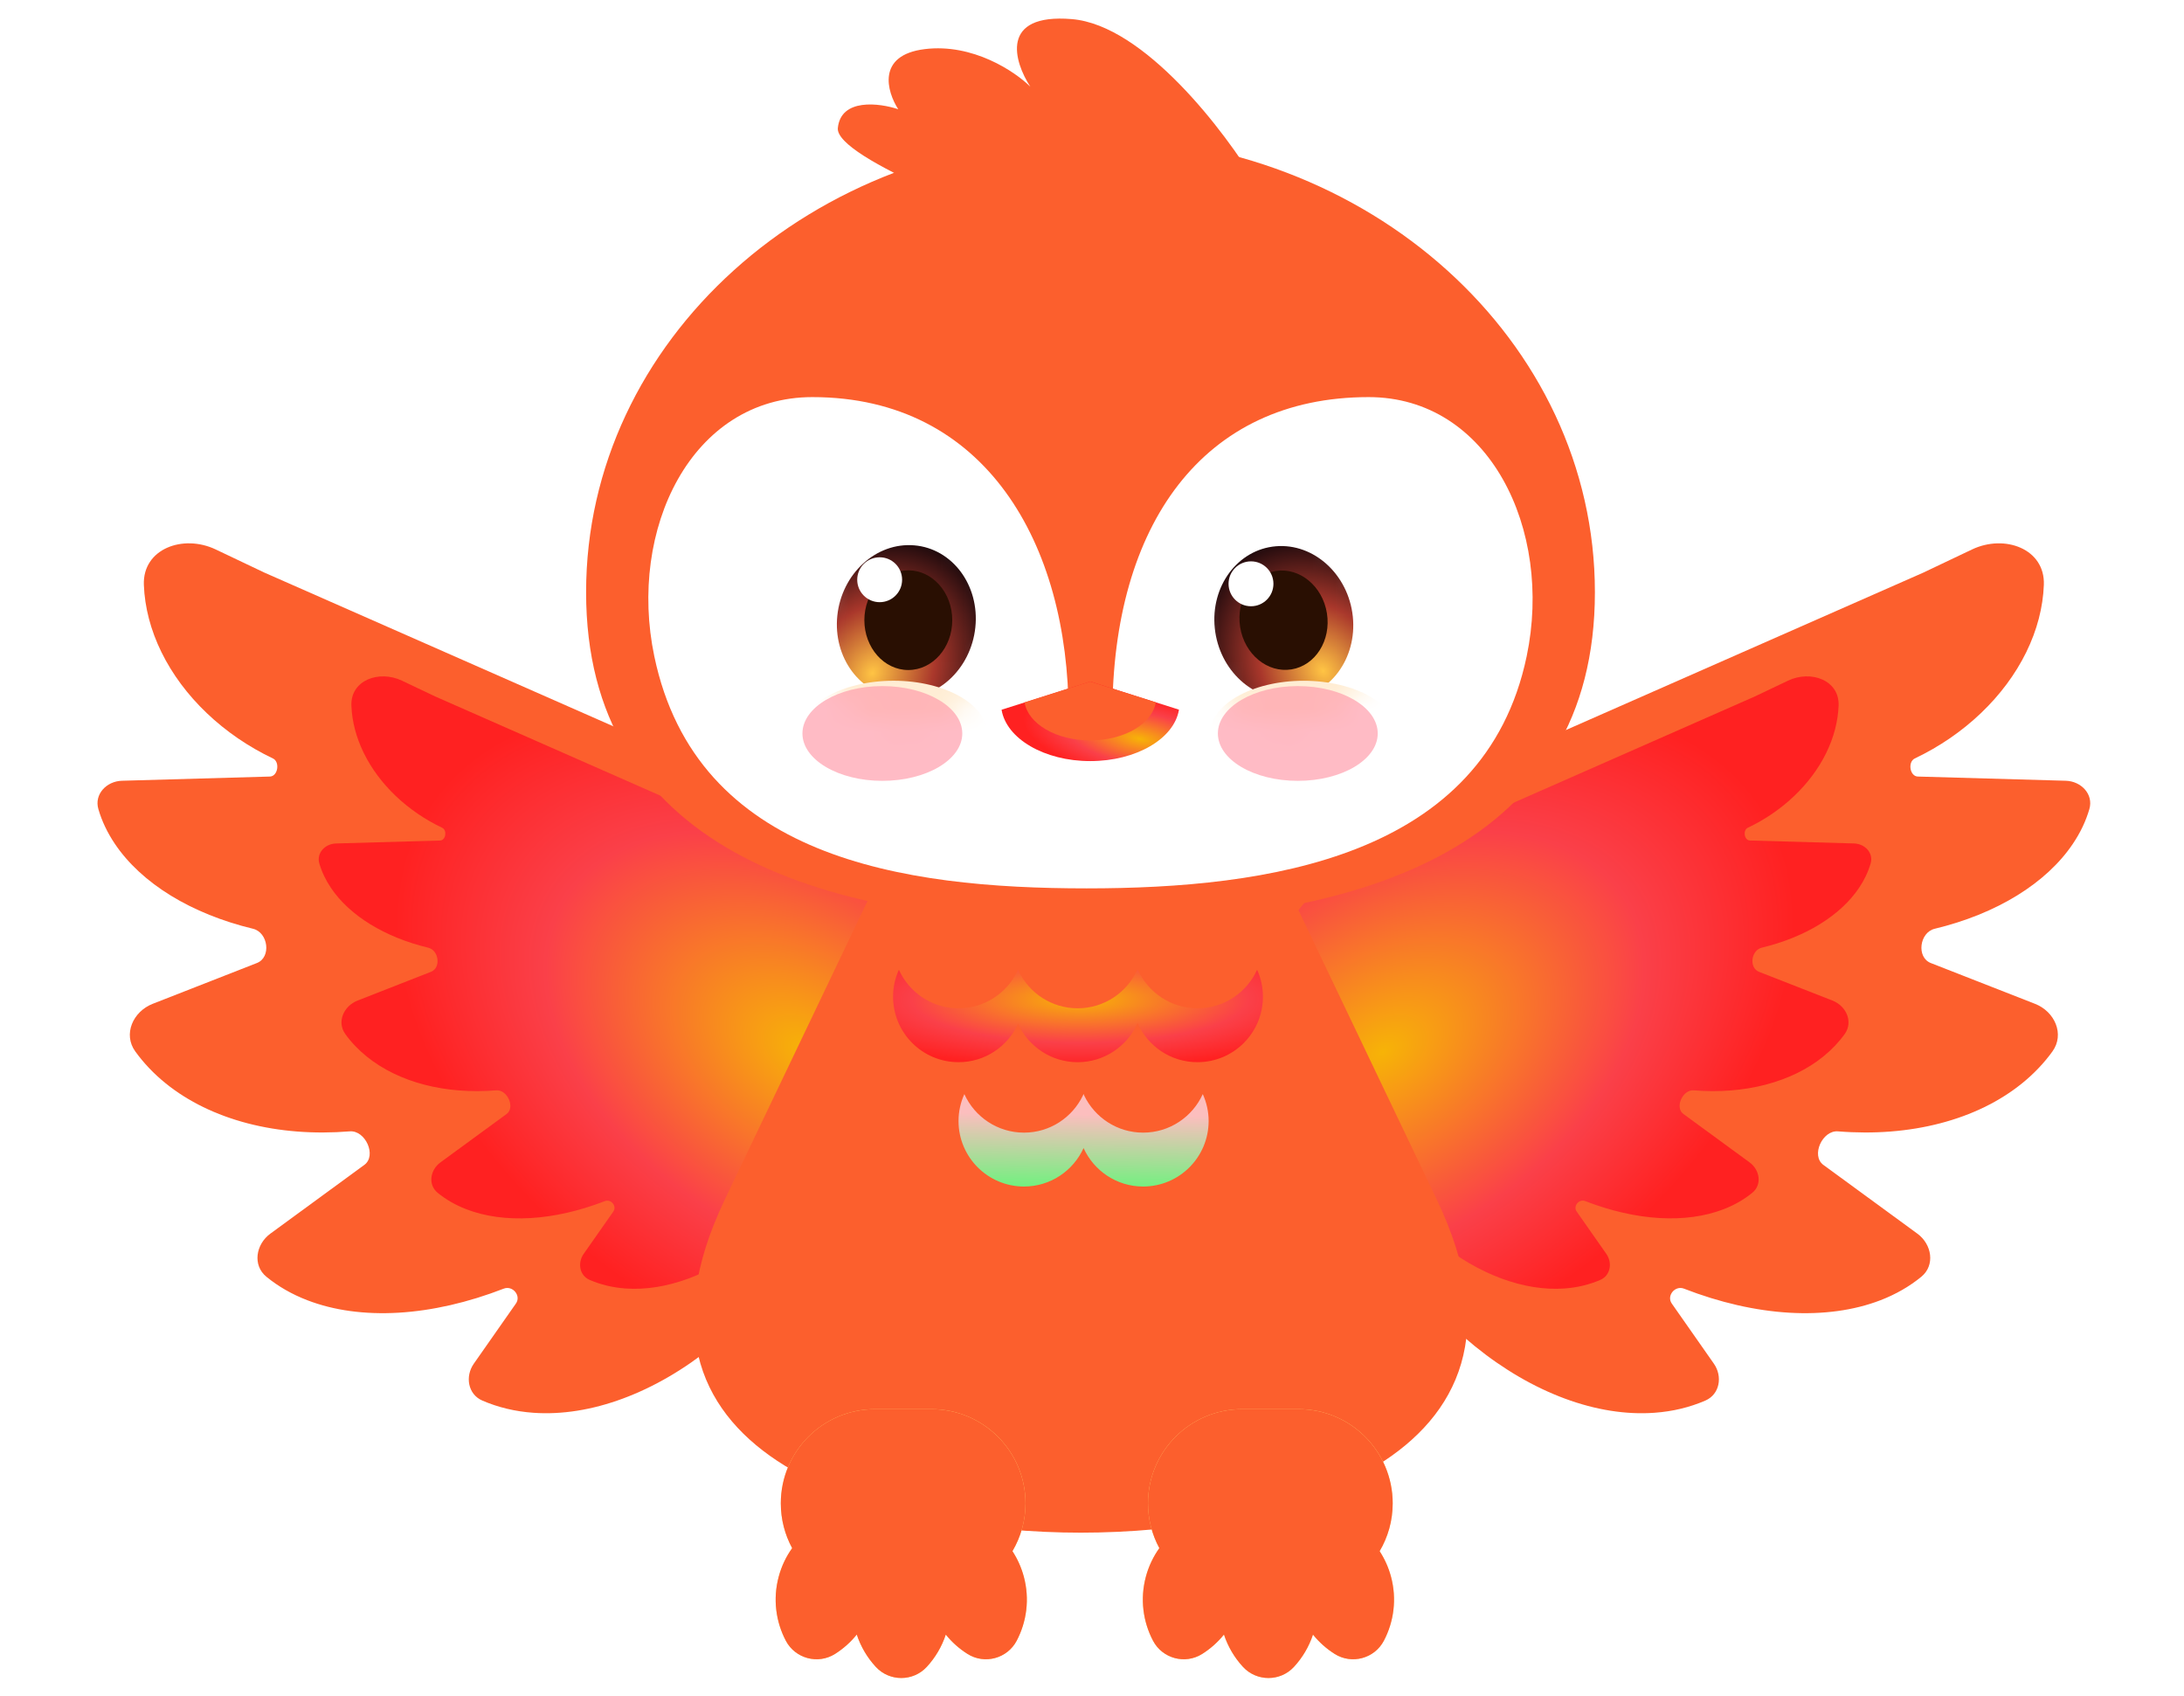 <svg xmlns="http://www.w3.org/2000/svg" fill="none" viewBox="0 0 94 73" height="73" width="94">
<g style="mix-blend-mode:screen">
<path fill="#FC5F2D" d="M11.373 24.637L37.065 35.951C39.658 37.093 40.892 40.074 39.865 42.714L37.81 47.994C37.721 48.223 37.448 48.32 37.234 48.198C36.992 48.06 36.687 48.202 36.626 48.474C36.505 49.012 36.351 49.555 36.164 50.096C35.649 51.589 34.899 53.049 33.957 54.394C33.015 55.739 31.899 56.943 30.672 57.936C29.446 58.93 28.132 59.693 26.808 60.183C25.484 60.674 24.175 60.881 22.955 60.794C22.169 60.738 21.431 60.56 20.756 60.267C20.14 59.999 20.009 59.229 20.394 58.68L22.206 56.092C22.442 55.756 22.064 55.304 21.682 55.452C20.141 56.05 18.601 56.403 17.15 56.488C15.698 56.573 14.363 56.39 13.222 55.949C12.561 55.694 11.972 55.356 11.466 54.941C10.863 54.447 11.007 53.546 11.637 53.085L15.68 50.128C16.226 49.729 15.727 48.629 15.053 48.684C13.509 48.809 12.014 48.692 10.656 48.338C9.298 47.984 8.102 47.402 7.137 46.623C6.628 46.212 6.187 45.75 5.823 45.246C5.288 44.506 5.721 43.529 6.572 43.196L11.058 41.44C11.686 41.194 11.545 40.124 10.889 39.966C9.571 39.648 8.367 39.162 7.346 38.535C6.326 37.908 5.509 37.151 4.943 36.31C4.621 35.831 4.383 35.331 4.234 34.817C4.048 34.178 4.584 33.616 5.249 33.597L11.617 33.416C11.963 33.406 12.059 32.785 11.746 32.637C10.69 32.135 9.724 31.472 8.901 30.688C8.078 29.904 7.415 29.013 6.95 28.066C6.485 27.119 6.228 26.134 6.192 25.168C6.134 23.614 7.879 22.976 9.283 23.643L11.373 24.637Z"></path>
<path fill="url(#paint0_radial_141_381)" d="M18.722 29.966L36.862 37.954C38.688 38.758 39.557 40.858 38.833 42.717L37.388 46.432C37.324 46.595 37.131 46.664 36.98 46.577C36.808 46.48 36.592 46.58 36.549 46.773C36.464 47.151 36.356 47.533 36.224 47.914C35.862 48.964 35.334 49.992 34.671 50.939C34.007 51.886 33.221 52.734 32.357 53.434C31.494 54.133 30.569 54.67 29.637 55.016C28.705 55.361 27.782 55.507 26.923 55.446C26.37 55.406 25.851 55.281 25.376 55.075C24.942 54.886 24.85 54.344 25.121 53.957L26.397 52.136C26.562 51.899 26.298 51.582 26.029 51.687C24.944 52.108 23.86 52.355 22.838 52.415C21.816 52.475 20.876 52.347 20.072 52.036C19.607 51.857 19.192 51.618 18.836 51.327C18.411 50.979 18.512 50.344 18.956 50.02L21.803 47.938C22.187 47.657 21.836 46.881 21.361 46.919C20.273 47.007 19.221 46.925 18.265 46.676C17.309 46.427 16.467 46.017 15.788 45.468C15.429 45.179 15.119 44.854 14.863 44.499C14.486 43.977 14.791 43.29 15.39 43.056L18.549 41.819C18.992 41.646 18.892 40.892 18.43 40.781C17.502 40.557 16.654 40.214 15.936 39.772C15.217 39.33 14.642 38.798 14.243 38.206C14.017 37.87 13.85 37.517 13.744 37.156C13.613 36.706 13.992 36.309 14.46 36.296L18.943 36.169C19.187 36.162 19.254 35.726 19.034 35.622C18.291 35.269 17.611 34.802 17.031 34.251C16.452 33.698 15.985 33.071 15.658 32.404C15.331 31.737 15.149 31.044 15.124 30.363C15.084 29.27 16.312 28.82 17.301 29.29L18.722 29.966Z"></path>
<path fill="#FC5F2D" d="M82.773 24.644L57.095 35.951C54.502 37.093 53.268 40.074 54.296 42.714L56.35 47.994C56.44 48.224 56.712 48.32 56.926 48.198C57.168 48.061 57.473 48.203 57.534 48.474C57.655 49.012 57.809 49.555 57.996 50.097C58.511 51.589 59.261 53.049 60.203 54.394C61.145 55.739 62.261 56.943 63.488 57.937C64.715 58.93 66.028 59.693 67.352 60.184C68.676 60.674 69.985 60.882 71.205 60.794C71.991 60.738 72.729 60.56 73.403 60.267C74.019 59.999 74.15 59.229 73.765 58.68L71.953 56.092C71.718 55.756 72.095 55.304 72.477 55.452C74.018 56.051 75.559 56.403 77.01 56.488C78.462 56.573 79.797 56.39 80.939 55.95C81.599 55.695 82.188 55.356 82.694 54.941C83.297 54.447 83.153 53.546 82.523 53.085L78.48 50.129C77.934 49.73 78.433 48.629 79.107 48.684C80.652 48.809 82.146 48.692 83.504 48.338C84.862 47.985 86.058 47.402 87.023 46.623C87.533 46.212 87.973 45.75 88.337 45.246C88.872 44.506 88.439 43.529 87.589 43.197L83.102 41.441C82.474 41.195 82.615 40.124 83.271 39.966C84.59 39.649 85.793 39.163 86.814 38.535C87.834 37.908 88.651 37.152 89.217 36.31C89.54 35.832 89.777 35.331 89.927 34.817C90.113 34.179 89.576 33.616 88.911 33.597L82.543 33.416C82.197 33.406 82.101 32.786 82.414 32.637C83.47 32.135 84.436 31.473 85.259 30.688C86.082 29.904 86.745 29.013 87.21 28.066C87.675 27.119 87.932 26.134 87.968 25.168C88.026 23.614 86.281 22.976 84.877 23.644L82.773 24.644Z"></path>
<path fill="url(#paint1_radial_141_381)" d="M75.515 29.976L57.396 37.954C55.57 38.758 54.701 40.857 55.425 42.716L56.87 46.432C56.934 46.594 57.127 46.663 57.278 46.577C57.449 46.479 57.666 46.58 57.709 46.772C57.794 47.151 57.902 47.532 58.033 47.913C58.396 48.963 58.924 49.991 59.587 50.938C60.25 51.886 61.037 52.734 61.901 53.433C62.764 54.132 63.688 54.669 64.62 55.015C65.553 55.36 66.475 55.507 67.334 55.446C67.887 55.406 68.407 55.281 68.882 55.074C69.315 54.886 69.408 54.343 69.137 53.957L67.861 52.135C67.695 51.898 67.96 51.581 68.229 51.685C69.314 52.106 70.398 52.354 71.42 52.414C72.442 52.474 73.382 52.345 74.186 52.035C74.651 51.855 75.066 51.617 75.422 51.325C75.847 50.977 75.746 50.343 75.302 50.019L72.455 47.937C72.071 47.656 72.422 46.881 72.897 46.919C73.984 47.008 75.036 46.924 75.993 46.675C76.949 46.426 77.791 46.016 78.47 45.468C78.829 45.178 79.139 44.853 79.395 44.498C79.772 43.977 79.467 43.289 78.868 43.055L75.709 41.819C75.266 41.645 75.366 40.891 75.828 40.78C76.756 40.556 77.604 40.214 78.322 39.772C79.04 39.331 79.616 38.798 80.014 38.206C80.241 37.869 80.408 37.517 80.513 37.155C80.645 36.705 80.266 36.308 79.797 36.295L75.315 36.168C75.071 36.161 75.004 35.726 75.224 35.621C75.967 35.268 76.647 34.802 77.226 34.25C77.806 33.697 78.273 33.07 78.6 32.403C78.927 31.736 79.108 31.043 79.134 30.363C79.174 29.269 77.946 28.82 76.957 29.29L75.515 29.976Z"></path>
<path fill="#FC5F2D" d="M37.49 38.454C41.117 30.866 51.918 30.866 55.546 38.454L61.844 51.63C67.292 63.025 54.633 65.953 46.518 65.953C38.403 65.953 25.744 63.025 31.191 51.63L37.49 38.454Z"></path>
<path fill="url(#paint2_linear_141_381)" d="M51.768 47.081C51.927 47.434 52.02 47.826 52.02 48.239C52.019 49.795 50.757 51.058 49.2 51.058C48.06 51.058 47.08 50.379 46.637 49.404C46.193 50.379 45.214 51.058 44.073 51.058C42.517 51.058 41.255 49.795 41.255 48.239C41.255 47.826 41.346 47.434 41.506 47.081C41.948 48.058 42.931 48.739 44.073 48.739C45.189 48.739 46.15 48.088 46.606 47.147C46.616 47.125 46.623 47.102 46.633 47.081C46.634 47.083 46.635 47.085 46.636 47.088C46.637 47.085 46.639 47.083 46.64 47.081C46.649 47.101 46.655 47.123 46.664 47.143C47.12 48.087 48.083 48.739 49.2 48.739C50.343 48.739 51.325 48.058 51.768 47.081Z"></path>
<path fill="url(#paint3_radial_141_381)" d="M54.106 41.73C54.267 42.083 54.357 42.475 54.357 42.889C54.357 44.445 53.096 45.708 51.539 45.708C50.386 45.708 49.397 45.015 48.96 44.023C48.523 45.014 47.535 45.708 46.383 45.708C45.242 45.708 44.262 45.029 43.818 44.055C43.375 45.029 42.396 45.708 41.256 45.708C39.699 45.708 38.438 44.445 38.438 42.889C38.438 42.475 38.528 42.083 38.688 41.73C39.131 42.707 40.113 43.389 41.256 43.389C42.36 43.389 43.31 42.751 43.773 41.827C43.786 41.794 43.8 41.762 43.815 41.73C43.816 41.732 43.816 41.735 43.817 41.737C43.819 41.734 43.821 41.732 43.822 41.73C43.833 41.754 43.841 41.78 43.852 41.805C44.309 42.742 45.27 43.389 46.383 43.389C47.526 43.389 48.507 42.707 48.949 41.73C48.953 41.738 48.956 41.748 48.96 41.757C48.964 41.748 48.968 41.739 48.972 41.73C49.414 42.707 50.396 43.389 51.539 43.389C52.682 43.389 53.664 42.707 54.106 41.73Z"></path>
<path fill="#FFD675" d="M55.691 71.729C55.103 72.366 54.089 72.366 53.5 71.729C53.134 71.333 52.853 70.859 52.681 70.335C52.415 70.665 52.097 70.946 51.743 71.17C51.01 71.633 50.031 71.37 49.627 70.602C49.197 69.784 49.061 68.809 49.319 67.846C49.441 67.391 49.641 66.98 49.899 66.619C49.588 66.045 49.41 65.387 49.41 64.688C49.41 62.451 51.224 60.639 53.461 60.638L55.892 60.638C58.129 60.638 59.942 62.451 59.942 64.688C59.942 65.441 59.737 66.146 59.379 66.75C59.593 67.079 59.761 67.446 59.868 67.846C60.126 68.809 59.991 69.784 59.56 70.602C59.157 71.37 58.178 71.633 57.444 71.17C57.092 70.947 56.776 70.667 56.511 70.339C56.338 70.861 56.057 71.334 55.691 71.729Z"></path>
<path fill="#FC5F2D" d="M49.898 66.619C49.587 66.045 49.41 65.388 49.41 64.69C49.41 62.453 51.224 60.639 53.461 60.639L55.891 60.639C58.128 60.639 59.942 62.453 59.942 64.69C59.942 65.442 59.737 66.146 59.38 66.749C59.595 67.079 59.762 67.447 59.869 67.847C60.127 68.811 59.992 69.787 59.562 70.605C59.158 71.372 58.179 71.635 57.445 71.172C57.093 70.949 56.776 70.669 56.511 70.34C56.338 70.862 56.056 71.335 55.691 71.73C55.102 72.367 54.088 72.367 53.499 71.73C53.134 71.334 52.851 70.861 52.679 70.338C52.414 70.668 52.096 70.949 51.743 71.172C51.01 71.635 50.031 71.372 49.627 70.605C49.197 69.787 49.061 68.811 49.319 67.847C49.441 67.393 49.64 66.98 49.898 66.619Z"></path>
<path fill="#FFD675" d="M39.888 71.73C39.299 72.366 38.286 72.366 37.697 71.73C37.331 71.334 37.049 70.859 36.877 70.335C36.611 70.665 36.294 70.947 35.94 71.17C35.207 71.633 34.227 71.37 33.823 70.603C33.393 69.785 33.258 68.809 33.516 67.846C33.637 67.391 33.838 66.98 34.097 66.618C33.785 66.044 33.607 65.387 33.607 64.689C33.608 62.452 35.421 60.638 37.658 60.638L40.089 60.638C42.326 60.638 44.139 62.452 44.139 64.689C44.139 65.441 43.934 66.145 43.576 66.749C43.791 67.078 43.958 67.446 44.065 67.846C44.324 68.809 44.188 69.785 43.758 70.603C43.354 71.37 42.375 71.633 41.642 71.17C41.289 70.948 40.973 70.667 40.708 70.338C40.536 70.861 40.253 71.334 39.888 71.73Z"></path>
<path fill="#FC5F2D" d="M34.094 66.619C33.783 66.045 33.606 65.388 33.606 64.69C33.606 62.453 35.42 60.639 37.657 60.639L40.087 60.639C42.325 60.639 44.138 62.453 44.138 64.69C44.138 65.442 43.933 66.146 43.576 66.749C43.791 67.079 43.958 67.447 44.066 67.847C44.324 68.811 44.188 69.787 43.758 70.605C43.354 71.372 42.375 71.635 41.642 71.172C41.289 70.949 40.972 70.669 40.707 70.34C40.534 70.862 40.252 71.335 39.887 71.73C39.298 72.367 38.285 72.367 37.696 71.73C37.33 71.334 37.048 70.861 36.875 70.338C36.61 70.668 36.293 70.949 35.94 71.172C35.206 71.635 34.227 71.372 33.823 70.605C33.393 69.787 33.257 68.811 33.516 67.847C33.637 67.393 33.836 66.98 34.094 66.619Z"></path>
<path fill="#FC5F2D" d="M68.645 25.484C68.645 36.304 58.925 39.712 46.935 39.712C34.945 39.712 25.226 36.304 25.226 25.484C25.226 14.665 34.945 5.894 46.935 5.894C58.925 5.894 68.645 14.665 68.645 25.484Z"></path>
<path fill="white" d="M45.993 30.762C45.993 23.394 42.414 17.088 34.965 17.088C29.747 17.088 27.021 22.791 28.161 28.239C29.977 36.921 38.824 38.228 46.768 38.228C54.546 38.228 63.895 36.916 65.709 28.239C66.849 22.791 64.095 17.088 58.905 17.088C51.771 17.088 47.876 22.595 47.876 30.77C47.51 30.76 47.141 30.755 46.768 30.755C46.508 30.755 46.25 30.757 45.993 30.762Z"></path>
<path fill="url(#paint4_radial_141_381)" d="M43.108 30.541L46.931 29.328L50.743 30.538C50.542 31.782 48.909 32.751 46.925 32.751C44.943 32.751 43.312 31.784 43.108 30.541Z"></path>
<path fill="#FC5F2D" d="M44.098 30.226L46.925 29.328L49.745 30.223C49.596 31.143 48.389 31.861 46.921 31.861C45.455 31.861 44.248 31.145 44.098 30.226Z"></path>
<ellipse fill="white" transform="matrix(0.996 0.085 -0.105 0.995 35.484 21.961)" ry="4.502" rx="4.065" cy="4.502" cx="4.065"></ellipse>
<mask height="10" width="10" y="22" x="34" maskUnits="userSpaceOnUse" style="mask-type:alpha" id="mask0_141_381">
<ellipse fill="white" transform="matrix(0.996 0.085 -0.105 0.995 35.484 21.962)" ry="4.502" rx="4.065" cy="4.502" cx="4.065"></ellipse>
</mask>
<g mask="url(#mask0_141_381)">
<path fill="url(#paint5_radial_141_381)" d="M41.979 26.998C41.789 28.808 40.305 30.161 38.664 30.021C37.024 29.881 35.849 28.3 36.039 26.49C36.229 24.68 37.713 23.327 39.353 23.467C40.994 23.607 42.169 25.188 41.979 26.998Z"></path>
<ellipse fill="#290F02" ry="2.145" rx="1.892" cy="26.687" cx="39.094"></ellipse>
<ellipse fill="white" ry="0.966" rx="0.966" cy="24.947" cx="37.861"></ellipse>
<ellipse fill="#FFEDD4" ry="2.307" rx="4.038" cy="31.6" cx="38.459"></ellipse>
</g>
<ellipse fill="white" transform="matrix(-0.996 0.085 0.105 0.995 58.845 21.961)" ry="4.502" rx="4.065" cy="4.502" cx="4.065"></ellipse>
<mask height="10" width="9" y="22" x="51" maskUnits="userSpaceOnUse" style="mask-type:alpha" id="mask1_141_381">
<ellipse fill="white" transform="matrix(-0.996 0.085 0.105 0.995 58.845 21.962)" ry="4.502" rx="4.065" cy="4.502" cx="4.065"></ellipse>
</mask>
<g mask="url(#mask1_141_381)">
<path fill="url(#paint6_radial_141_381)" d="M52.285 27.038C52.475 28.848 53.959 30.202 55.599 30.061C57.24 29.921 58.415 28.34 58.225 26.53C58.035 24.72 56.551 23.367 54.91 23.507C53.27 23.647 52.095 25.228 52.285 27.038Z"></path>
<ellipse fill="#290F02" transform="matrix(-0.987 0.159 0.159 0.987 56.77 24.27)" ry="2.145" rx="1.892" cy="2.145" cx="1.892"></ellipse>
<ellipse fill="white" ry="0.966" rx="0.966" cy="25.122" cx="53.843"></ellipse>
<ellipse fill="#FFEDD4" ry="2.307" rx="4.038" cy="31.601" cx="56.109"></ellipse>
</g>
<g filter="url(#filter0_f_141_381)">
<ellipse fill-opacity="0.68" fill="#FF9CAB" ry="2.039" rx="3.44" cy="31.562" cx="37.977"></ellipse>
</g>
<g filter="url(#filter1_f_141_381)">
<ellipse fill-opacity="0.68" fill="#FF9CAB" ry="2.039" rx="3.44" cy="31.562" cx="55.858"></ellipse>
</g>
<path fill="#FC5F2D" d="M46.131 0.822C49.249 1.08 52.736 5.67 54.089 7.933L46.943 10.841C43.261 9.602 35.931 6.801 36.061 5.508C36.191 4.215 37.848 4.431 38.66 4.7C38.173 3.946 37.718 2.373 39.797 2.114C41.876 1.856 43.695 3.084 44.345 3.731C43.641 2.653 43.013 0.563 46.131 0.822Z"></path>
</g>
<defs>
<filter color-interpolation-filters="sRGB" filterUnits="userSpaceOnUse" height="14.21" width="17.014" y="24.457" x="29.47" id="filter0_f_141_381">
<feFlood result="BackgroundImageFix" flood-opacity="0"></feFlood>
<feBlend result="shape" in2="BackgroundImageFix" in="SourceGraphic" mode="normal"></feBlend>
<feGaussianBlur result="effect1_foregroundBlur_141_381" stdDeviation="2.533"></feGaussianBlur>
</filter>
<filter color-interpolation-filters="sRGB" filterUnits="userSpaceOnUse" height="14.21" width="17.014" y="24.457" x="47.352" id="filter1_f_141_381">
<feFlood result="BackgroundImageFix" flood-opacity="0"></feFlood>
<feBlend result="shape" in2="BackgroundImageFix" in="SourceGraphic" mode="normal"></feBlend>
<feGaussianBlur result="effect1_foregroundBlur_141_381" stdDeviation="2.533"></feGaussianBlur>
</filter>
<radialGradient gradientUnits="userSpaceOnUse" gradientTransform="matrix(-8.251 12.872 -19.883 -12.742 34.743 45.275)" r="1" cy="0" cx="0" id="paint0_radial_141_381">
<stop stop-color="#F7B307"></stop>
<stop stop-color="#FA4049" offset="0.523"></stop>
<stop stop-color="#FF2121" offset="0.823"></stop>
</radialGradient>
<radialGradient gradientUnits="userSpaceOnUse" gradientTransform="matrix(8.251 12.872 19.883 -12.742 59.515 45.274)" r="1" cy="0" cx="0" id="paint1_radial_141_381">
<stop stop-color="#F7B307"></stop>
<stop stop-color="#FA4049" offset="0.523"></stop>
<stop stop-color="#FF2121" offset="0.823"></stop>
</radialGradient>
<linearGradient gradientUnits="userSpaceOnUse" y2="51.058" x2="46.637" y1="47.858" x1="46.682" id="paint2_linear_141_381">
<stop stop-color="#FCBEBE" offset="0.033"></stop>
<stop stop-color="#73F080" offset="1"></stop>
</linearGradient>
<radialGradient gradientTransform="translate(46.466 43.01) rotate(90) scale(3.554 13.811)" gradientUnits="userSpaceOnUse" r="1" cy="0" cx="0" id="paint3_radial_141_381">
<stop stop-color="#F7B307"></stop>
<stop stop-color="#FA4049" offset="0.523"></stop>
<stop stop-color="#FF2121" offset="0.823"></stop>
</radialGradient>
<radialGradient gradientUnits="userSpaceOnUse" gradientTransform="matrix(-3.588 1.213 -4.907 -2.116 49.054 31.794)" r="1" cy="0" cx="0" id="paint4_radial_141_381">
<stop stop-color="#F7B307"></stop>
<stop stop-color="#FA4049" offset="0.523"></stop>
<stop stop-color="#FF2121" offset="0.823"></stop>
</radialGradient>
<radialGradient gradientUnits="userSpaceOnUse" gradientTransform="matrix(3.978 -4.729 3.634 3.611 37.546 28.962)" r="1" cy="0" cx="0" id="paint5_radial_141_381">
<stop stop-color="#FFC444"></stop>
<stop stop-color="#A9372B" offset="0.499"></stop>
<stop stop-color="#12060A" offset="1"></stop>
</radialGradient>
<radialGradient gradientUnits="userSpaceOnUse" gradientTransform="matrix(-4.446 -4.377 -3.231 3.909 56.942 28.871)" r="1" cy="0" cx="0" id="paint6_radial_141_381">
<stop stop-color="#FFC444"></stop>
<stop stop-color="#A9372B" offset="0.499"></stop>
<stop stop-color="#12060A" offset="1"></stop>
</radialGradient>
</defs>
</svg>
